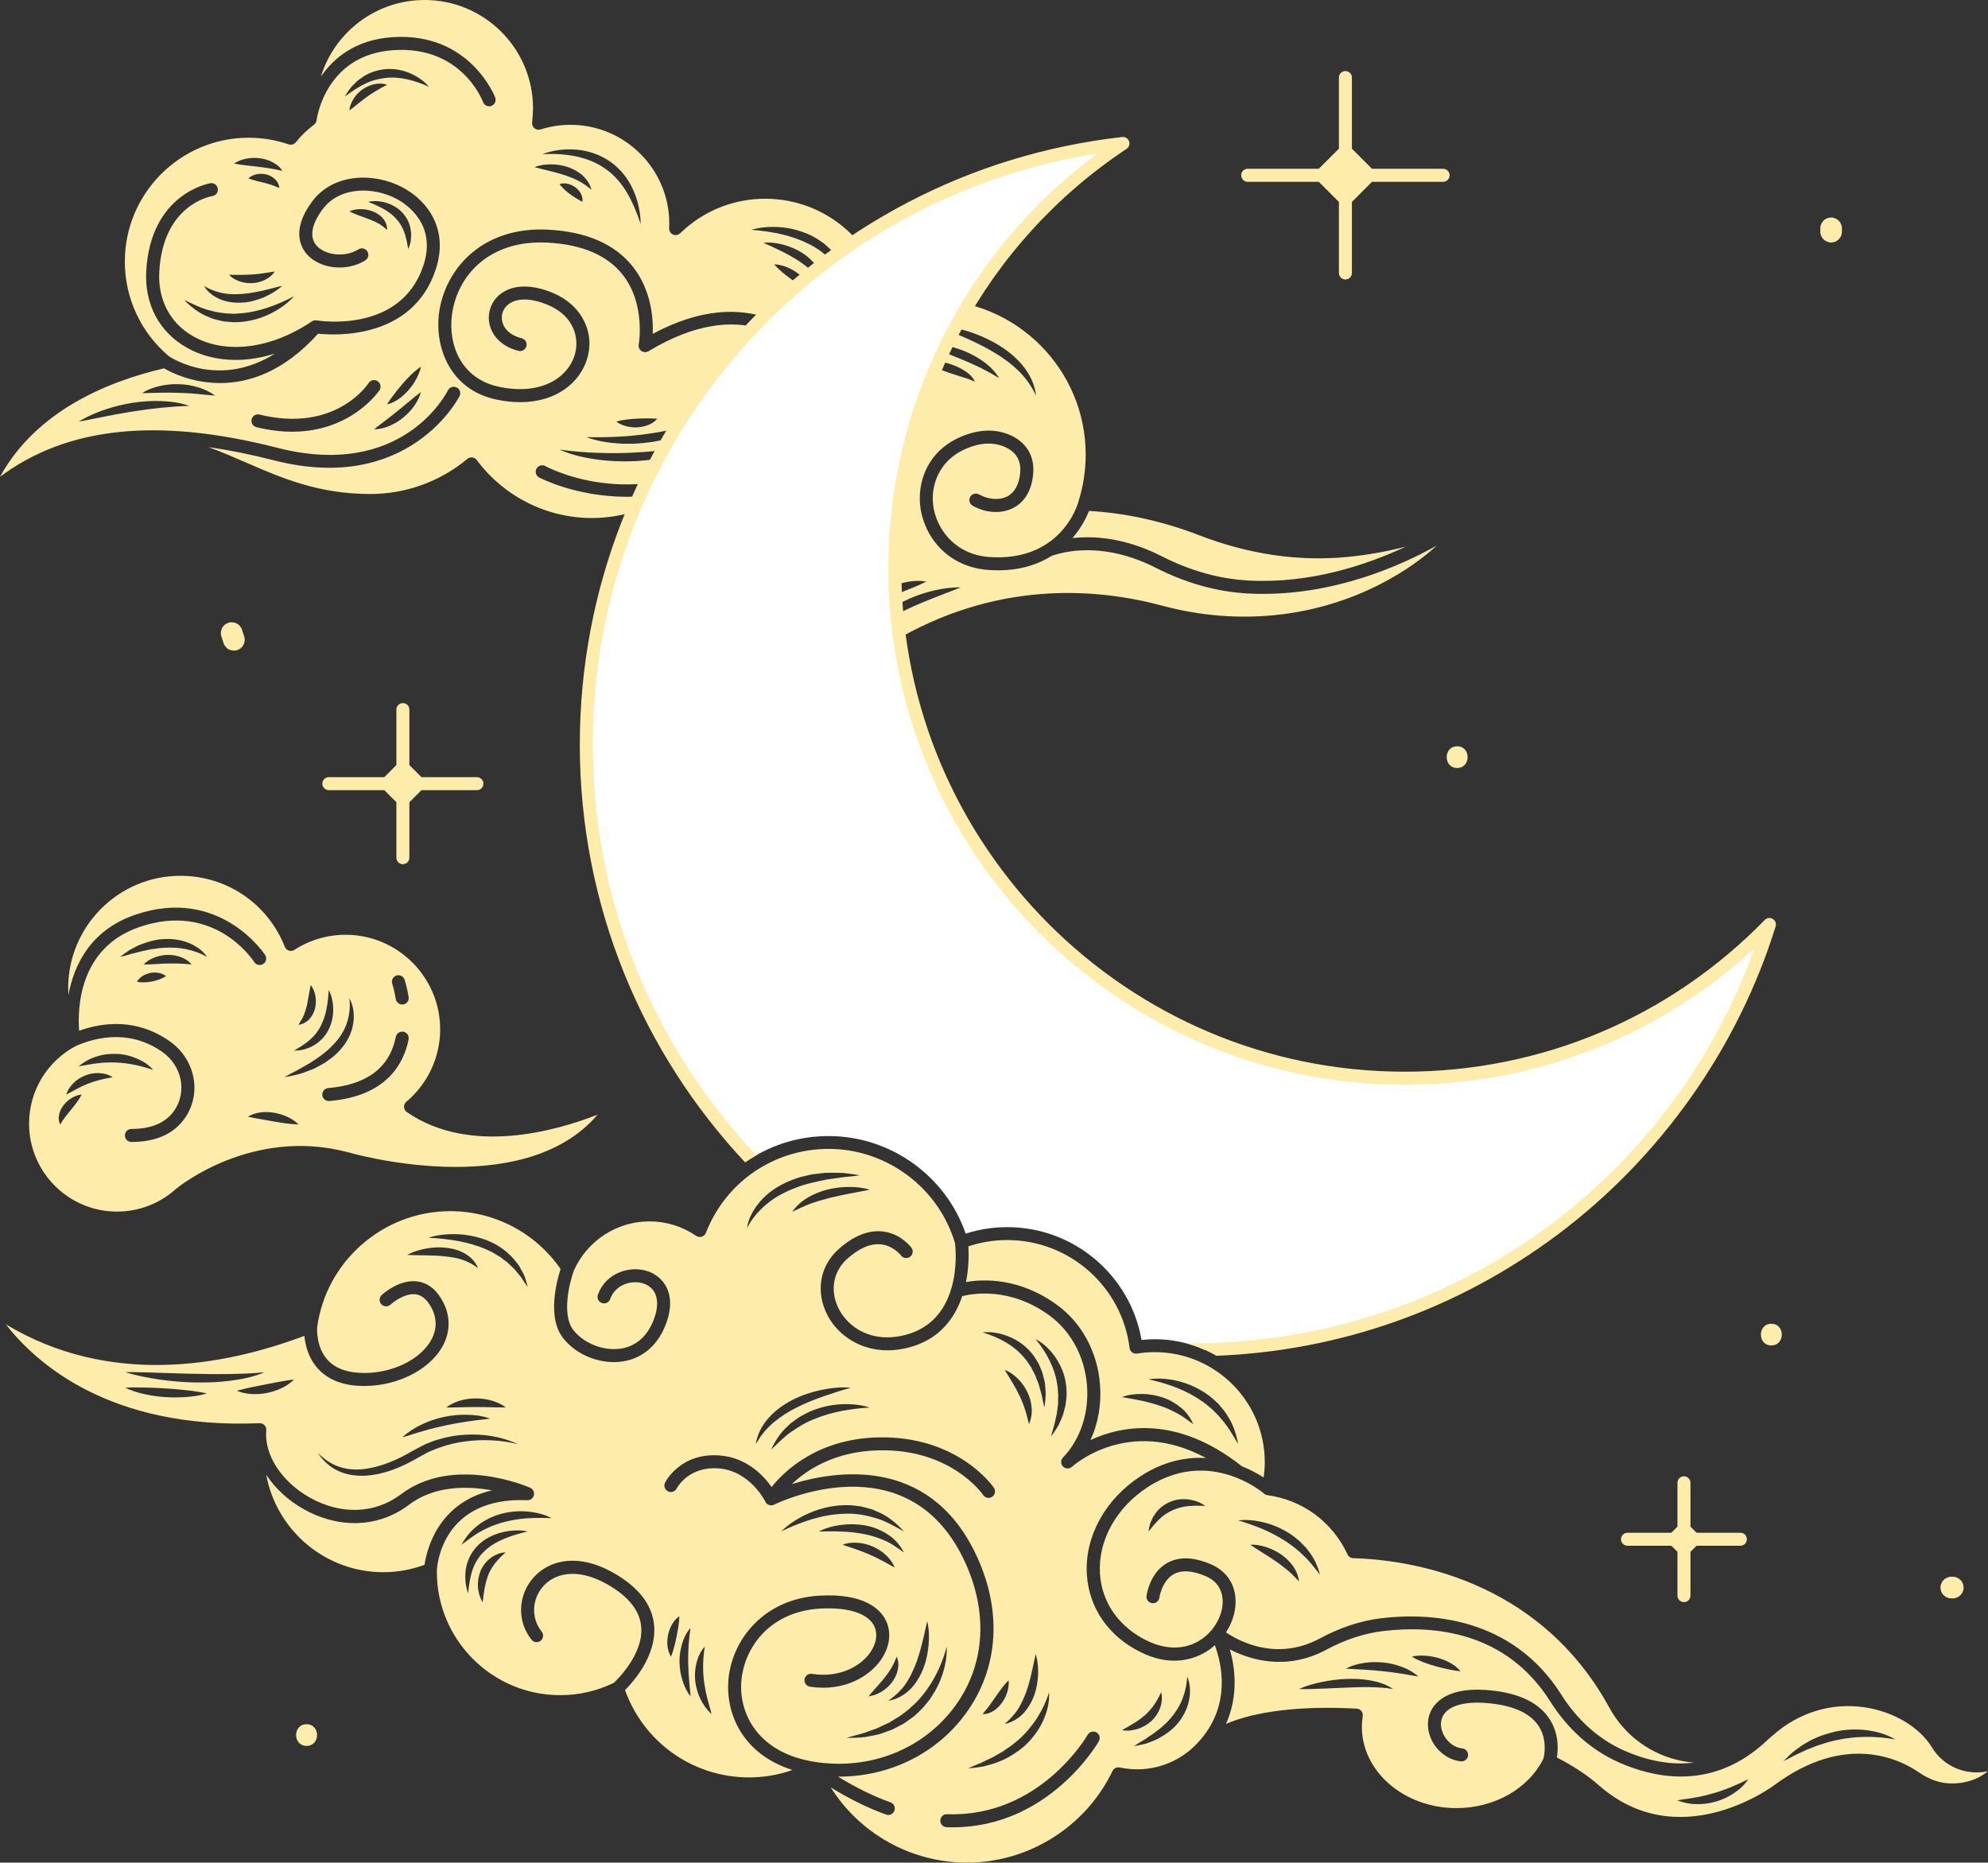 <?xml version="1.0" encoding="UTF-8" standalone="no"?><svg xmlns="http://www.w3.org/2000/svg" xmlns:xlink="http://www.w3.org/1999/xlink" fill="#feedaa" height="429.9" preserveAspectRatio="xMidYMid meet" version="1" viewBox="0.0 0.0 458.8 429.9" width="458.8" zoomAndPan="magnify"><rect x="0.0" y="0.0" width="458.8" height="429.9" fill="#333333" stroke="none"/><g id="change1_1"><path d="M205.53,148.44c24.16-14.59,47.45-12.75,62.72-8.64c17.29,4.65,35.26,2.83,50.59-5.13c5.61-2.91,9.75-6.02,12.73-8.73 c-8.73,4.85-23.28,11.13-40.07,11.13c-1.15,0-2.3-0.03-3.47-0.09c-7.16-0.38-14.34-2.38-21.37-5.97c-4.71-2.41-14.07-5.95-23.9-2.74 c-3.09,1.95-7.16,3.36-12.46,3.36c-0.66,0-1.33-0.02-2.02-0.07c-9.95-0.64-15.23-8.18-15.93-14.92 c-0.62-6.02,2.16-14.01,12.02-16.74c3.16-0.87,6.38-0.64,9.06,0.65c3.55,1.71,5.33,4.8,5.02,8.7c-0.38,4.78-2.67,6.96-4.53,7.95 c-2.74,1.45-6.36,1.27-9.45-0.48c-0.72-0.41-0.97-1.32-0.57-2.04c0.41-0.72,1.32-0.97,2.04-0.57c2.17,1.23,4.75,1.4,6.56,0.44 c1.71-0.91,2.73-2.83,2.95-5.54c0.21-2.69-0.88-4.58-3.33-5.76c-2.03-0.97-4.49-1.14-6.96-0.46c-8.06,2.23-10.33,8.68-9.83,13.54 c0.57,5.52,4.92,11.71,13.13,12.24c5.61,0.36,9.74-0.94,12.77-2.83c0.09-0.08,0.19-0.14,0.31-0.2c5.56-3.64,7.2-9.24,7.3-9.6 c0-0.01,0.01-0.02,0.01-0.04c0-0.01,0-0.02,0-0.02c1.13-3.54,1.71-7.22,1.71-10.94c0-19.72-16.04-35.76-35.76-35.76 c-2.9,0-5.79,0.35-8.61,1.05c-0.4,0.1-0.83,0.03-1.18-0.2c-0.35-0.23-0.59-0.58-0.66-0.99c-2.42-13.42-14.09-23.17-27.75-23.17 c-7.37,0-14.34,2.83-19.63,7.97c-0.44,0.43-1.1,0.54-1.66,0.29c-0.56-0.25-0.91-0.82-0.88-1.44c0.02-0.36,0.03-0.72,0.03-1.09 c0-12.56-10.22-22.79-22.79-22.79c-2.36,0-4.68,0.36-6.92,1.07c-0.49,0.15-1.02,0.05-1.42-0.28c-0.39-0.33-0.59-0.83-0.53-1.34 c0.14-1.1,0.21-2.19,0.21-3.22C123.05,11.24,111.81,0,97.99,0C86.74,0,77.2,7.46,74.05,17.69c2.95-4.31,7.98-8.53,16.52-9.11 c17.89-1.21,23.66,13.78,23.72,13.93c0.29,0.78-0.11,1.64-0.88,1.93c-0.78,0.29-1.64-0.11-1.93-0.88 c-0.2-0.54-5.09-13.05-20.71-11.98C75.2,12.62,73.13,27.19,73.05,27.8c0,0.01-0.01,0.01-0.01,0.02c-0.02,0.16-0.08,0.32-0.15,0.46 c-0.02,0.04-0.04,0.07-0.07,0.11c-0.06,0.1-0.14,0.2-0.23,0.28c-0.03,0.03-0.06,0.06-0.1,0.09c-0.02,0.02-0.03,0.04-0.05,0.05 c-1.55,1.15-2.95,2.5-4.16,4.02c-0.39,0.5-1.06,0.69-1.66,0.49c-2.98-1.02-6.08-1.53-9.23-1.53c-15.76,0-28.58,12.82-28.58,28.58 c0,8.45,3.71,16.41,10.18,21.86c1.02,0.68,11.79,7.36,24.47-0.62c-3.07,0.96-6.13,1.46-9.07,1.46c-4.08,0-7.95-0.93-11.3-2.84 c-6.35-3.6-9.76-10.03-9.34-17.65c0.98-18.01,14.67-20.27,14.81-20.3c0.82-0.12,1.58,0.44,1.71,1.26c0.12,0.82-0.44,1.58-1.25,1.71 c-0.47,0.07-11.42,2-12.26,17.49c-0.35,6.44,2.5,11.86,7.83,14.88c7.47,4.24,17.96,2.92,27.36-3.43c0,0,0,0,0,0c0,0,0,0,0,0 c0.1-0.07,0.2-0.12,0.31-0.16c0.03-0.01,0.06-0.02,0.09-0.03c0.08-0.03,0.17-0.05,0.25-0.06c0.03,0,0.07-0.01,0.1-0.01 c0.1-0.01,0.19,0,0.29,0.01c0.02,0,0.03,0,0.05,0c0.79,0.13,19.37,3.02,24.63-12.53c3.26-9.65-3.91-14.32-6.19-15.53 c-5.27-2.78-13.02-2.91-16.98,2.36c-2.67,3.55-3.16,6.58-1.37,8.52c2.09,2.27,6.66,2.65,9.58,0.79c0.7-0.44,1.63-0.23,2.07,0.47 s0.23,1.63-0.47,2.07c-4.18,2.64-10.31,2.05-13.39-1.3c-1.35-1.46-3.92-5.59,1.18-12.36c4.96-6.59,14.41-6.57,20.77-3.2 c5.79,3.06,10.83,9.69,7.63,19.14C95.12,78.32,77.48,77.45,73.4,77.02c-8.03,8.93-16.12,11.39-22.6,11.39 c-6.45,0-11.31-2.44-12.95-3.39C24.66,88.09,8.32,94.9,0,110.05c15.44-11.57,36.46-13.76,63.98-6.7 c28.78,7.38,38.97-12.41,39.39-13.25c0.37-0.74,1.27-1.04,2.01-0.68c0.74,0.37,1.05,1.26,0.68,2c-0.11,0.23-11.62,22.83-42.83,14.83 c-5.3-1.36-10.32-2.37-15.09-3.04c2.92,1.06,5.75,2.29,8.64,3.54c8.21,3.57,16.69,7.27,28.71,7.27c8.16,0,16.11-2.88,22.37-8.11 c0.32-0.27,0.73-0.39,1.14-0.34c0.41,0.05,0.78,0.27,1.03,0.6c6.2,8.38,16.12,13.39,26.52,13.39c2.82,0,5.62-0.36,8.33-1.06 c0.12-0.03,0.25-0.05,0.38-0.05c0.34,0,0.67,0.11,0.93,0.33c0.37,0.29,0.58,0.75,0.56,1.22l-0.01,0.31 c-0.01,0.25-0.02,0.51-0.02,0.76c0,19.72,16.04,35.76,35.76,35.76c5.83,0,11.4-1.37,16.56-4.07c2.25-1.18,4.36-2.58,6.29-4.18 C205.41,148.52,205.47,148.48,205.53,148.44z M222.93,76.33c2.45,0.73,4.82,1.74,7.06,3.03c2.22,1.31,4.32,2.92,5.98,4.95 c1.68,1.99,2.87,4.46,3.13,7c-1.08-2.31-2.52-4.27-4.27-5.94c-0.88-0.83-1.8-1.61-2.79-2.3c-0.97-0.72-1.99-1.38-3.05-1.98 c-2.09-1.25-4.32-2.29-6.58-3.29c-2.27-0.98-4.59-1.89-6.97-2.78C217.98,75.09,220.49,75.6,222.93,76.33z M217.89,79.65 c1.64,0.33,3.26,0.8,4.82,1.44c1.55,0.65,3.05,1.47,4.42,2.47c1.36,1.02,2.59,2.25,3.45,3.71c-1.46-0.88-2.84-1.65-4.27-2.38 c-1.44-0.7-2.9-1.33-4.37-1.95c-2.96-1.24-5.98-2.31-9.06-3.67C214.58,79.14,216.25,79.33,217.89,79.65z M216.28,83.32 c1.11,0.16,2.2,0.42,3.26,0.78c1.06,0.37,2.1,0.84,3.07,1.46c0.94,0.63,1.94,1.42,2.36,2.55c-1.03-0.54-2.01-0.8-3.03-1.13 c-1.02-0.31-2.03-0.63-3.04-0.99c-1.02-0.35-2.03-0.73-3.03-1.16c-1-0.45-2-0.92-2.98-1.57C214.05,83.1,215.17,83.18,216.28,83.32z M55.39,37.03c0.48-0.15,0.96-0.33,1.46-0.41c0.99-0.19,2.02-0.23,3.04-0.11c1.01,0.13,2.02,0.41,2.94,0.88 c0.91,0.48,1.79,1.11,2.31,2.04c-1.01-0.24-1.91-0.41-2.82-0.56c-0.9-0.15-1.79-0.26-2.68-0.38l-2.73-0.31 c-0.93-0.12-1.88-0.21-2.9-0.46C54.45,37.44,54.92,37.23,55.39,37.03z M64.46,43.39c-0.74-0.29-1.27-0.55-1.84-0.72 c-0.55-0.18-1.07-0.33-1.62-0.47c-1.11-0.29-2.25-0.5-3.69-1.03c0.57-0.54,1.27-0.81,1.98-0.96c0.72-0.14,1.47-0.12,2.2,0.06 c0.73,0.18,1.44,0.57,1.99,1.1C64.04,41.89,64.41,42.62,64.46,43.39z M58.19,63.35c0.83-0.05,1.66-0.13,2.51-0.27 c0.87-0.09,1.72-0.31,2.73-0.41c-1.14,1.64-3.13,2.56-5.12,2.67c-1,0.07-2-0.06-2.94-0.37c-0.93-0.32-1.82-0.79-2.5-1.54 C54.86,63.42,56.51,63.48,58.19,63.35z M51.42,67.66c1.48,0.29,2.98,0.29,4.48,0.18c1.51-0.09,3.01-0.41,4.55-0.71 c0.75-0.22,1.53-0.38,2.31-0.57c0.77-0.21,1.55-0.43,2.38-0.57c-0.63,0.54-1.31,1-1.99,1.47c-0.71,0.41-1.45,0.79-2.2,1.15 c-1.55,0.6-3.17,1.13-4.88,1.22c-1.7,0.13-3.46-0.05-5.07-0.68c-1.59-0.63-3.09-1.68-3.89-3.16C48.49,66.88,49.96,67.35,51.42,67.66 z M62.22,72.49c-2.13,1.03-4.48,1.66-6.88,1.84c-1.2,0.1-2.41-0.02-3.61-0.13c-1.17-0.29-2.38-0.45-3.46-0.99 c-2.26-0.82-4.16-2.34-5.77-3.98c2.12,0.99,4.1,2.02,6.26,2.5c1.05,0.33,2.14,0.43,3.2,0.59c0.54,0.01,1.08,0.05,1.62,0.08 c0.54,0.06,1.08-0.05,1.62-0.06c2.16-0.12,4.31-0.6,6.43-1.28c2.11-0.71,4.18-1.6,6.23-2.68C66.31,70.11,64.34,71.46,62.22,72.49z M89.21,46.83c1.39,0.43,2.73,1.21,3.75,2.36c1.02,1.13,1.71,2.59,1.85,4.07c0.16,0.73,0.03,1.47,0.01,2.17 c-0.12,0.71-0.32,1.4-0.57,2.05c-0.2-0.7-0.26-1.37-0.42-2.01l-0.25-0.95c-0.06-0.32-0.17-0.61-0.29-0.9 c-0.38-1.2-1.04-2.21-1.82-3.09c-0.79-0.88-1.76-1.63-2.87-2.26c-1.11-0.62-2.32-1.16-3.63-1.68 C86.36,46.27,87.82,46.41,89.21,46.83z M80.63,48.8c0.86-0.41,1.77-0.53,2.68-0.53c0.91,0.01,1.82,0.16,2.7,0.51 c0.87,0.35,1.72,0.85,2.36,1.61c0.63,0.75,1.04,1.72,0.94,2.67c-0.71-0.65-1.31-1.1-1.97-1.48c-0.65-0.37-1.35-0.65-2.06-0.94 C83.84,50.05,82.3,49.62,80.63,48.8z M86.93,20.9c-0.73,0.44-1.43,0.88-2.11,1.36c-0.66,0.5-1.35,0.97-2.01,1.53 c-0.69,0.53-1.35,1.13-2.19,1.69c0.11-0.99,0.48-1.91,1.01-2.73c0.51-0.84,1.24-1.54,2.04-2.12c0.81-0.57,1.74-0.98,2.71-1.19 c0.96-0.2,1.99-0.23,2.93,0.14C88.43,20.03,87.67,20.45,86.93,20.9z M93.96,18.3c-1.69-0.38-3.38-0.5-5.03-0.31 c-1.64,0.21-3.28,0.6-4.8,1.42l-0.59,0.27c-0.19,0.1-0.36,0.23-0.56,0.34l-1.14,0.68c-0.75,0.48-1.44,1.06-2.25,1.54 c0.48-0.78,1-1.57,1.6-2.29c0.68-0.64,1.29-1.4,2.12-1.89c1.53-1.17,3.45-1.85,5.39-2.07c1.95-0.22,3.94,0.1,5.71,0.82 c1.76,0.72,3.38,1.78,4.58,3.21C97.32,19.27,95.64,18.69,93.96,18.3z M37.22,94.11c-2.13,0.23-4.24,0.49-6.35,0.83 c-1.05,0.17-2.11,0.33-3.16,0.54c-1.06,0.15-2.1,0.41-3.16,0.59c-1.06,0.19-2.11,0.44-3.18,0.63c-1.07,0.2-2.12,0.45-3.23,0.6 c0.95-0.56,1.93-1.06,2.93-1.53c1.01-0.41,2.02-0.88,3.07-1.2c2.08-0.74,4.24-1.22,6.41-1.6c2.19-0.31,4.4-0.5,6.61-0.41 c2.2,0.09,4.43,0.36,6.52,1.13C41.49,93.74,39.35,93.91,37.22,94.11z M45.37,90.91c-1.39-0.14-2.76-0.19-4.14-0.24 c-2.76-0.11-5.49,0-8.44,0.08c1.24-0.84,2.66-1.33,4.09-1.66c1.44-0.33,2.93-0.48,4.41-0.42c1.48,0.04,2.96,0.27,4.37,0.71 c1.42,0.4,2.77,1.06,3.98,1.92C48.15,91.22,46.77,91.01,45.37,90.91z M67.42,99.64c-2.5,0-5.25-0.31-8.25-1.05 c-0.8-0.2-1.3-1.01-1.1-1.81c0.2-0.8,1.01-1.3,1.81-1.1c17.43,4.27,24.88-6.8,25.19-7.27c0.45-0.69,1.38-0.89,2.07-0.44 c0.69,0.45,0.89,1.37,0.45,2.07C87.52,90.15,81.23,99.64,67.42,99.64z M95.54,93.76c-0.71,0.99-1.56,1.88-2.51,2.64 c-0.94,0.77-2,1.42-3.13,1.89c-1.12,0.49-2.34,0.78-3.57,0.81c0.95-0.82,1.89-1.45,2.78-2.17c0.91-0.68,1.79-1.38,2.65-2.08 c1.76-1.4,3.42-2.88,5.37-4.37C96.84,91.69,96.24,92.77,95.54,93.76z M96.06,87.49c-0.48,0.88-1.05,1.71-1.71,2.47 c-0.66,0.76-1.39,1.47-2.22,2.06c-0.84,0.58-1.76,1.1-2.82,1.29c0.58-0.89,1.15-1.66,1.73-2.42c0.59-0.76,1.17-1.51,1.8-2.23 c1.26-1.44,2.56-2.85,4.3-4.03C96.94,85.67,96.53,86.6,96.06,87.49z M133.14,34.55c2.74,0.24,5.48,1.19,7.78,2.82 c2.3,1.63,4.09,3.93,5.2,6.44c1.13,2.51,1.7,5.2,1.74,7.88c-0.87-2.53-1.83-4.96-3.13-7.16c-0.31-0.56-0.69-1.06-1.03-1.59 c-0.39-0.49-0.74-1.01-1.18-1.46c-0.81-0.94-1.73-1.79-2.75-2.48c-2-1.45-4.37-2.38-6.85-2.91c-2.5-0.5-5.11-0.66-7.77-0.49 C127.64,34.62,130.4,34.31,133.14,34.55z M127.14,37.93c1.29,0.01,2.58,0.19,3.83,0.6c1.25,0.42,2.44,1.06,3.45,1.93 c0.99,0.9,1.76,2.05,2.08,3.31c-1.03-0.81-1.96-1.48-2.98-2.03c-1.03-0.52-2.08-0.94-3.17-1.31c-2.21-0.72-4.51-1.18-6.99-1.85 C124.56,38.09,125.85,37.95,127.14,37.93z M134.41,46.58c-0.64-0.32-1.09-0.61-1.55-0.89c-0.45-0.27-0.86-0.56-1.28-0.86 c-0.41-0.3-0.82-0.62-1.23-1c-0.41-0.38-0.81-0.78-1.23-1.35c0.67-0.22,1.32-0.18,1.93-0.05c0.61,0.14,1.18,0.41,1.7,0.78 c0.51,0.36,0.95,0.86,1.27,1.42C134.35,45.22,134.53,45.89,134.41,46.58z M177.18,102.03c-11.52,9.87-23.12,12.63-32.51,12.63 c-11.81,0-20.1-4.38-20.25-4.46c-0.73-0.4-1-1.3-0.6-2.03c0.39-0.73,1.31-1,2.03-0.6c1.01,0.55,24.97,13.1,49.37-7.81 c0.63-0.54,1.58-0.47,2.12,0.16C177.88,100.54,177.81,101.49,177.18,102.03z M142.67,100.79c2.42-0.13,4.83-0.34,7.21-0.72 c2.39-0.33,4.75-0.8,7.1-1.4c2.37-0.55,4.66-1.34,7.06-2.05c-2.02,1.44-4.23,2.68-6.59,3.54c-1.16,0.5-2.38,0.79-3.58,1.16 c-0.61,0.16-1.23,0.27-1.84,0.4c-0.61,0.14-1.23,0.25-1.86,0.33c-1.24,0.18-2.5,0.28-3.75,0.36c-1.26,0.01-2.51,0.04-3.76-0.06 c-2.49-0.17-4.99-0.58-7.33-1.46C137.81,100.95,140.24,100.92,142.67,100.79z M142.24,97.31c0.86-0.26,1.65-0.39,2.43-0.49 c0.78-0.1,1.54-0.16,2.3-0.19c0.76-0.04,1.5-0.06,2.27-0.06c0.77,0.01,1.54-0.01,2.45,0.07c-0.57,0.69-1.34,1.16-2.13,1.47 c-0.8,0.3-1.64,0.48-2.49,0.52c-0.84,0.04-1.68-0.04-2.5-0.24C143.76,98.16,142.96,97.86,142.24,97.31z M137.91,104.52 c2.91,0.09,5.82,0.1,8.72-0.08c1.45-0.09,2.9-0.16,4.35-0.33l2.17-0.21c0.72-0.1,1.44-0.2,2.17-0.29c1.45-0.16,2.89-0.44,4.34-0.65 c1.46-0.22,2.89-0.54,4.38-0.73c-1.35,0.61-2.73,1.19-4.14,1.68c-1.42,0.44-2.84,0.93-4.3,1.23c-2.9,0.74-5.88,1.08-8.87,1.29 c-2.99,0.14-6,0.04-8.96-0.37c-2.96-0.41-5.91-1.07-8.63-2.3C132.08,104.2,134.99,104.41,137.91,104.52z M185.59,80.92 c-0.63,0.53-1.58,0.45-2.11-0.18c-0.47-0.55-11.56-13.09-33.82,0.32c-0.51,0.31-1.14,0.28-1.63-0.05c-0.49-0.34-0.73-0.93-0.62-1.51 c0.02-0.09,1.64-9.34-3.72-16.11c-3.55-4.49-9.39-6.98-17.35-7.39c-13.65-0.71-20.91,7.87-22.04,16.68 c-0.89,6.96,2.14,14.79,10.93,16.61c9.79,2.02,15.78-2.19,17.37-7.25c1.24-3.95-0.13-9.08-6.01-11.6c-3.99-1.71-7.4-1.75-9.37-0.11 c-1.16,0.97-1.65,2.42-1.3,3.89c0.43,1.86,2.06,3.26,4.47,3.85c0.81,0.2,1.3,1.01,1.1,1.81c-0.2,0.8-1.01,1.3-1.81,1.1 c-3.5-0.85-6-3.13-6.69-6.08c-0.59-2.55,0.29-5.18,2.3-6.87c2.87-2.4,7.42-2.53,12.48-0.35c6.48,2.78,9.64,9.06,7.69,15.26 c-1.66,5.29-6.95,9.87-15.38,9.88c-1.69,0-3.51-0.18-5.46-0.59c-10.61-2.19-14.33-11.87-13.3-19.93c1.26-9.85,9.67-20.1,25.17-19.29 c8.88,0.46,15.46,3.34,19.57,8.55c4.22,5.35,4.72,11.79,4.59,15.49c22.92-12.31,35,1.62,35.13,1.77 C186.31,79.44,186.23,80.39,185.59,80.92z M184.93,66.13l-2.11-1.52c-1.41-1.05-2.84-2.09-4.15-3.6c1.01,0.02,1.94,0.28,2.83,0.61 c0.89,0.34,1.72,0.81,2.5,1.37c0.78,0.56,1.49,1.24,2.07,2.05c0.56,0.81,1.04,1.79,0.95,2.82 C186.31,67.14,185.63,66.65,184.93,66.13z M187.4,62.62c-1.04-0.96-2.16-1.82-3.35-2.59c-1.21-0.75-2.46-1.45-3.77-2.09 c-1.32-0.64-2.66-1.26-4.07-1.9c1.56-0.17,3.11,0.05,4.61,0.45c1.5,0.4,2.96,1.02,4.31,1.87c1.34,0.85,2.52,1.97,3.46,3.26 c0.94,1.3,1.5,2.85,1.66,4.38C189.3,64.73,188.44,63.59,187.4,62.62z M191.4,59.63c-1.58-1.45-3.32-2.71-5.28-3.58 c-1.92-0.93-3.99-1.58-6.12-2.07c-2.14-0.46-4.33-0.77-6.61-0.93c2.2-0.66,4.53-0.79,6.84-0.6c2.31,0.19,4.61,0.81,6.75,1.8 c0.52,0.28,1.06,0.52,1.56,0.84c0.49,0.33,0.99,0.66,1.47,1c0.47,0.35,0.89,0.79,1.33,1.18c0.22,0.2,0.44,0.39,0.65,0.6l0.55,0.69 c1.57,1.77,2.49,3.99,3.07,6.17C194.25,62.88,193.04,61.05,191.4,59.63z M203.36,137.24c0.92-0.92,2.03-1.6,3.18-2.08 c1.15-0.48,2.35-0.81,3.56-0.97c1.22-0.15,2.45-0.2,3.68,0.05c-2.22,1.13-4.39,1.87-6.46,2.76c-1.04,0.43-2.04,0.9-2.97,1.46 c-0.94,0.56-1.8,1.2-2.53,2.23C201.73,139.41,202.46,138.15,203.36,137.24z M204.59,141.29c1.64-1.24,3.42-2.29,5.29-3.12 c1.87-0.82,3.82-1.46,5.8-1.91c1.98-0.45,4.01-0.74,6.05-0.68l-5.6,2.17c-1.84,0.72-3.65,1.47-5.44,2.25 c-1.78,0.81-3.53,1.66-5.24,2.6c-1.7,0.97-3.32,2.04-4.99,3.23C201.51,144.07,202.97,142.56,204.59,141.29z M27.01,279.64 c5.05,0,9.89-1.87,13.63-5.26c0.76-0.63,17.63-14.21,39.51-8.48c0.48,0.14,40.35,11.78,57.76-8.63c-9.26,3.64-29.36,9.53-44.02-0.6 c-0.39-0.27-0.62-0.7-0.65-1.16c-0.02-0.47,0.18-0.92,0.53-1.22c4.96-4.16,7.81-10.26,7.81-16.72c0-12.03-9.79-21.82-21.82-21.82 c-4.21,0-8.3,1.21-11.82,3.49c-0.38,0.24-0.85,0.31-1.27,0.17c-0.43-0.14-0.77-0.46-0.94-0.88c-3.93-9.96-13.39-16.39-24.09-16.39 c-14.28,0-25.9,11.62-25.9,25.9c0,0.54,0.02,1.08,0.05,1.62c1.24-6.78,4.98-14.96,15.41-18.53c19.53-6.69,29.89,9.13,29.99,9.29 c0.45,0.7,0.24,1.63-0.46,2.07c-0.7,0.44-1.62,0.24-2.07-0.46c-0.37-0.58-9.24-13.98-26.49-8.07 c-13.98,4.79-14.29,18.83-13.91,23.94c9.71-3.44,16.8-0.56,21.13,2.59c5.66,4.12,7.17,11.74,3.43,17.35 c-2.53,3.8-6.73,5.73-12.49,5.73c-0.83,0-1.5-0.67-1.5-1.5s0.67-1.5,1.5-1.5c4.69,0,8.05-1.48,9.99-4.39 c2.84-4.27,1.66-10.1-2.7-13.27c-3.97-2.88-10.66-5.49-20-1.55c-6.73,3.52-10.91,10.4-10.91,17.99 C6.72,270.54,15.82,279.64,27.01,279.64z M91.47,225.16c0.79-0.26,1.63,0.16,1.9,0.94c0.02,0.07,0.55,1.64,0.94,4.01 c0.14,0.82-0.42,1.59-1.23,1.72c-0.08,0.01-0.17,0.02-0.25,0.02c-0.72,0-1.36-0.52-1.48-1.25c-0.35-2.12-0.82-3.54-0.82-3.55 C90.26,226.27,90.69,225.42,91.47,225.16z M91.35,239.31c0.16-0.81,0.95-1.33,1.77-1.18c0.81,0.16,1.34,0.95,1.18,1.77 c-1.18,5.88-5.31,13.12-18.3,14.22c-0.04,0-0.09,0-0.13,0c-0.77,0-1.43-0.59-1.49-1.37c-0.07-0.83,0.54-1.55,1.37-1.62 C84.68,250.37,89.93,246.4,91.35,239.31z M70.1,234.33c0.29-0.7,0.51-1.39,0.69-2.12c0.35-1.48,0.51-3.04,0.92-4.86 c0.6,0.75,0.91,1.63,1.08,2.53c0.16,0.91,0.15,1.86-0.06,2.79c-0.23,0.93-0.68,1.84-1.34,2.56c-0.67,0.72-1.58,1.19-2.51,1.29 C69.38,235.69,69.81,235.05,70.1,234.33z M69.79,241.3c0.59-0.44,1.21-0.8,1.7-1.3c0.55-0.44,0.99-0.97,1.44-1.47 c0.38-0.56,0.8-1.09,1.08-1.71c0.62-1.2,1.06-2.52,1.34-3.92c0.27-1.41,0.43-2.87,0.52-4.42c0.72,1.39,1.02,2.97,1.03,4.56 c0,1.59-0.34,3.24-1.12,4.71c-0.36,0.75-0.89,1.4-1.43,2.03c-0.63,0.54-1.21,1.14-1.95,1.5c-0.68,0.46-1.47,0.68-2.21,0.93 c-0.76,0.2-1.56,0.26-2.33,0.3C68.51,242.03,69.19,241.73,69.79,241.3z M68.56,247.04c0.96-0.51,1.88-1.1,2.82-1.6 c0.89-0.6,1.8-1.15,2.65-1.78c0.81-0.67,1.69-1.26,2.37-2.03c1.5-1.42,2.72-3.1,3.47-5.01c0.73-1.91,1.04-4.05,0.75-6.26 c1.09,1.97,1.28,4.44,0.73,6.72c-0.11,0.58-0.35,1.12-0.55,1.68c-0.22,0.55-0.53,1.05-0.8,1.57c-0.27,0.53-0.69,0.95-1.03,1.43 c-0.34,0.49-0.77,0.88-1.17,1.29c-0.81,0.85-1.77,1.48-2.7,2.16c-0.47,0.32-0.99,0.56-1.49,0.84c-0.5,0.27-0.99,0.56-1.52,0.76 c-1.05,0.4-2.1,0.82-3.17,1.13c-1.1,0.25-2.18,0.51-3.28,0.67C66.61,248.04,67.59,247.54,68.56,247.04z M60.22,256.73 c1.04-0.11,2.1-0.08,3.12,0.11c1.02,0.18,2.02,0.49,2.96,0.92c0.93,0.45,1.84,0.98,2.59,1.76c-2.13-0.05-4-0.39-5.89-0.71l-2.82-0.5 c-0.95-0.18-1.9-0.32-2.96-0.57C58.13,257.16,59.17,256.86,60.22,256.73z M36.65,226.1c-0.53,0.19-1.05,0.32-1.58,0.43 c-0.53,0.11-1.06,0.16-1.62,0.19c-0.57,0.01-1.15,0.02-1.85-0.14c0.73-1.2,1.9-1.77,3.09-2.02c0.6-0.12,1.22-0.13,1.84-0.03 c0.61,0.11,1.24,0.31,1.78,0.77C37.72,225.68,37.19,225.9,36.65,226.1z M41.36,222.4c-0.9-0.03-1.77-0.03-2.65-0.02 c-0.88,0.04-1.77,0.06-2.68,0.13c-0.92,0.03-1.85,0.13-2.89,0.08c0.73-0.73,1.61-1.25,2.55-1.61c0.94-0.37,1.96-0.55,2.97-0.59 c1.02-0.01,2.05,0.14,3.02,0.49c0.95,0.36,1.88,0.88,2.52,1.72C43.18,222.49,42.27,222.43,41.36,222.4z M42.92,219.06 c-1.66-0.34-3.33-0.4-5.01-0.31l-1.26,0.09l-1.26,0.19c-0.86,0.06-1.67,0.36-2.53,0.48c-0.84,0.21-1.68,0.45-2.55,0.65 c-0.85,0.26-1.7,0.52-2.61,0.71c0.7-0.58,1.45-1.09,2.22-1.61c0.8-0.43,1.61-0.88,2.46-1.24c1.72-0.65,3.53-1.21,5.42-1.28 c1.88-0.11,3.81,0.13,5.57,0.82c1.75,0.68,3.4,1.76,4.42,3.31C46.2,219.96,44.57,219.41,42.92,219.06z M22.23,243.87 c1.49-0.51,3.1-0.7,4.68-0.63c1.59,0.05,3.16,0.43,4.61,1.04c1.44,0.61,2.8,1.46,3.83,2.65c-2.92-0.95-5.69-1.59-8.53-1.69 c-1.41-0.04-2.83-0.04-4.26,0.16c-1.44,0.14-2.86,0.48-4.41,0.72C19.34,245.12,20.72,244.32,22.23,243.87z M16.99,249.95 c0.76-0.77,1.72-1.34,2.73-1.75c1.02-0.4,2.13-0.57,3.21-0.52c1.08,0.06,2.16,0.32,3.06,0.95c-2.1,0.37-3.85,0.78-5.55,1.44 c-0.84,0.34-1.69,0.69-2.51,1.15c-0.86,0.42-1.67,0.94-2.66,1.41C15.62,251.61,16.21,250.69,16.99,249.95z M13.68,257.07 c0.2-0.82,0.63-1.53,1.13-2.15c0.5-0.62,1.11-1.13,1.78-1.53c0.68-0.39,1.41-0.7,2.25-0.76c-0.75,1.47-1.65,2.51-2.49,3.56 c-0.41,0.52-0.85,1.01-1.24,1.54c-0.4,0.53-0.78,1.06-1.2,1.8C13.48,258.78,13.48,257.87,13.68,257.07z M247.5,124.2 c2.11-2.45,3.28-4.89,3.84-6.28c8.45,0.49,17,2.37,25.45,5.63c11.45,4.41,22.96,6.09,34.22,4.99c4.53-0.44,9.01-1.24,13.41-2.37 c-9.19,4.3-22.1,8.57-36.22,7.82c-6.73-0.35-13.51-2.25-20.16-5.64C263.81,126.18,256.14,123.2,247.5,124.2z" fill="inherit"/></g><g id="change2_1"><path d="M173.17,267.47c-23.47-24.99-37.85-58.61-37.85-95.59c0-71.79,54.16-130.91,123.85-138.76 c-31.73,21.07-52.65,57.13-52.65,98.08c0,64.98,52.68,117.66,117.66,117.66c33,0,62.82-13.59,84.19-35.47 c-17.39,55.97-69.04,96.85-130.42,98.13c-3.5-1.55-7.37-2.42-11.44-2.42c-1.01,0-2.04,0.06-3.06,0.17 c-2.59-14.95-15.65-26.04-30.98-26.04c-3.28,0-6.5,0.5-9.6,1.5c-4.6-13.34-17.37-22.52-31.59-22.52 C184.66,262.19,178.43,264.09,173.17,267.47z" fill="#ffffff"/></g><g id="change1_2"><path d="M359.44,284.98c-23,17.21-50.11,26.81-78.72,27.94c-2.17-1.26-4.52-2.25-7.01-2.9c0.42,0,0.84,0.02,1.26,0.02 c58.81,0,110.3-36.43,130-91.27c-22.06,20.42-50.52,31.59-80.8,31.59c-65.7,0-119.16-53.45-119.16-119.16 c0-37.95,17.92-73.3,48.25-95.77c-66.81,10.5-116.45,68.12-116.45,136.45c0,36.65,14.35,70.02,37.73,94.77 c-0.88,0.51-1.74,1.06-2.57,1.64c-23.65-25.25-38.16-59.17-38.16-96.42c0-71.92,53.82-132.21,125.18-140.25 c0.69-0.08,1.34,0.33,1.58,0.98s0,1.38-0.58,1.76c-32.55,21.62-51.98,57.81-51.98,96.83c0,64.05,52.11,116.16,116.16,116.16 c31.54,0,61.06-12.44,83.11-35.02c0.48-0.5,1.25-0.6,1.84-0.24c0.6,0.35,0.87,1.07,0.67,1.73 C401.05,241.96,383.17,267.23,359.44,284.98z M336.29,177.25c3.22,0,3.22-5,0-5C333.07,172.25,333.06,177.25,336.29,177.25z M70.75,397.96c-3.22,0-3.22,5,0,5C73.97,402.96,73.98,397.96,70.75,397.96z M55.89,145.46c-0.08-0.33-0.23-0.61-0.45-0.85 c-0.18-0.27-0.41-0.49-0.7-0.64c-0.29-0.18-0.6-0.28-0.93-0.3c-0.33-0.07-0.66-0.06-1,0.04c-0.2,0.08-0.4,0.17-0.6,0.25 c-0.38,0.22-0.67,0.52-0.9,0.9c-0.08,0.2-0.17,0.4-0.25,0.6c-0.12,0.44-0.12,0.89,0,1.33c0.17,0.51,0.33,1.02,0.5,1.54 c0.08,0.33,0.23,0.61,0.45,0.85c0.18,0.27,0.41,0.49,0.7,0.64c0.29,0.18,0.6,0.28,0.93,0.3c0.33,0.07,0.66,0.06,1-0.04 c0.2-0.08,0.4-0.17,0.6-0.25c0.38-0.22,0.67-0.52,0.9-0.9c0.08-0.2,0.17-0.4,0.25-0.6c0.12-0.44,0.12-0.89,0-1.33 C56.22,146.49,56.06,145.98,55.89,145.46z M287.95,41.96h16.41L309,46.6v16.41c0,0.83,0.67,1.5,1.5,1.5s1.5-0.67,1.5-1.5V46.6 l4.64-4.64h16.41c0.83,0,1.5-0.67,1.5-1.5s-0.67-1.5-1.5-1.5h-16.41L312,34.31V17.9c0-0.83-0.67-1.5-1.5-1.5s-1.5,0.67-1.5,1.5 v16.41l-4.64,4.64h-16.41c-0.83,0-1.5,0.67-1.5,1.5S287.12,41.96,287.95,41.96z M424.35,50.94c-0.23-0.24-0.49-0.42-0.8-0.52 c-0.3-0.16-0.62-0.23-0.96-0.22c-0.22,0.03-0.44,0.06-0.66,0.09c-0.42,0.12-0.79,0.33-1.1,0.64c-0.13,0.17-0.26,0.34-0.39,0.51 c-0.23,0.39-0.34,0.81-0.34,1.26c0,0.26,0,0.51,0,0.77c-0.01,0.34,0.06,0.67,0.22,0.96c0.1,0.31,0.27,0.58,0.52,0.8 c0.23,0.24,0.49,0.42,0.8,0.52c0.3,0.16,0.62,0.23,0.96,0.22c0.22-0.03,0.44-0.06,0.66-0.09c0.42-0.12,0.79-0.33,1.1-0.64 c0.13-0.17,0.26-0.34,0.39-0.51c0.23-0.39,0.34-0.81,0.34-1.26c0-0.26,0-0.51,0-0.77c0.01-0.34-0.06-0.67-0.22-0.96 C424.77,51.44,424.6,51.17,424.35,50.94z M408.8,305.53c-3.22,0-3.22,5,0,5C412.01,310.53,412.02,305.53,408.8,305.53z M110.07,179.37h-12.8l-2.79-2.79v-12.8c0-0.83-0.67-1.5-1.5-1.5s-1.5,0.67-1.5,1.5v12.8l-2.79,2.79h-12.8c-0.83,0-1.5,0.67-1.5,1.5 s0.67,1.5,1.5,1.5h12.8l2.79,2.79v12.8c0,0.83,0.67,1.5,1.5,1.5s1.5-0.67,1.5-1.5v-12.8l2.79-2.79h12.8c0.83,0,1.5-0.67,1.5-1.5 S110.89,179.37,110.07,179.37z M453.08,365.75c-0.12-0.42-0.33-0.79-0.64-1.1c-0.17-0.13-0.34-0.26-0.51-0.39 c-0.39-0.23-0.81-0.34-1.26-0.34c-0.11,0-0.23,0-0.34,0c-0.34-0.01-0.67,0.06-0.96,0.22c-0.31,0.1-0.58,0.27-0.8,0.52 c-0.24,0.23-0.42,0.49-0.52,0.8c-0.16,0.3-0.23,0.62-0.22,0.96c0.03,0.22,0.06,0.44,0.09,0.66c0.12,0.42,0.33,0.79,0.64,1.1 c0.17,0.13,0.34,0.26,0.51,0.39c0.39,0.23,0.81,0.34,1.26,0.34c0.11,0,0.23,0,0.34,0c0.34,0.01,0.67-0.06,0.96-0.22 c0.31-0.1,0.58-0.27,0.8-0.52c0.24-0.23,0.42-0.49,0.52-0.8c0.16-0.3,0.23-0.62,0.22-0.96 C453.14,366.19,453.11,365.97,453.08,365.75z M401.65,353.76h-10.11l-1.41-1.41v-10.11c0-0.83-0.67-1.5-1.5-1.5s-1.5,0.67-1.5,1.5 v10.11l-1.41,1.41h-10.11c-0.83,0-1.5,0.67-1.5,1.5s0.67,1.5,1.5,1.5h10.11l1.41,1.41v10.11c0,0.83,0.67,1.5,1.5,1.5 s1.5-0.67,1.5-1.5v-10.11l1.41-1.41h10.11c0.83,0,1.5-0.67,1.5-1.5S402.48,353.76,401.65,353.76z" fill="inherit"/></g><g id="change1_3"><path d="M243.98,301.2c5.65,4.13,9.25,10.75,9.87,18.18c0.39,4.64-0.39,9.12-2.19,12.99c7.18-3.33,19.91-5.85,34.95,6.05 c2.1,0.84,3.81,1.81,5.02,2.59c0.16-1.17,0.26-2.35,0.26-3.54c0-14-11.39-25.39-25.39-25.39c-1.35,0-2.73,0.11-4.08,0.33 c-0.4,0.06-0.81-0.04-1.14-0.28c-0.33-0.24-0.54-0.61-0.59-1.01c-1.77-14.2-13.9-24.91-28.23-24.91c-3.07,0-6.08,0.49-8.97,1.45 c0.1,1.65,0.14,4.78-0.55,8.24C226.96,295.2,235.29,294.85,243.98,301.2z M271.98,318.78c2.28,0.56,4.47,1.56,6.43,2.9 c1,0.65,1.86,1.49,2.73,2.29c0.75,0.92,1.6,1.77,2.16,2.82c1.32,1.97,2.04,4.25,2.44,6.51c-1.19-1.99-2.25-3.94-3.71-5.59 c-0.66-0.87-1.47-1.61-2.22-2.38c-0.84-0.69-1.62-1.43-2.55-2c-1.76-1.25-3.71-2.25-5.76-3.06c-2.06-0.8-4.2-1.43-6.45-1.91 C267.34,318,269.71,318.22,271.98,318.78z M263.6,321.73c1.59,0.03,3.19,0.29,4.72,0.81c1.54,0.49,2.97,1.33,4.22,2.35 c1.27,1.01,2.23,2.38,2.85,3.82c-1.3-0.94-2.44-1.85-3.75-2.53c-1.29-0.69-2.59-1.3-3.98-1.74c-1.38-0.46-2.79-0.84-4.25-1.16 c-1.46-0.3-2.94-0.57-4.5-0.83C260.42,321.89,262.02,321.71,263.6,321.73z M280.37,379.73c-0.41,0.36-0.83,0.7-1.28,1.02 c-1.63,1.14-4.38,2.54-8.07,2.54c-2.23,0-4.79-0.51-7.66-1.91c-7.49-3.65-12.05-10.22-12.53-18.01 c-0.53-8.66,4.21-17.34,12.37-22.64c5.41-3.52,10.61-4.48,15.14-4.21c-17.99-9.75-30.77,1.86-30.91,2c-0.59,0.56-1.52,0.54-2.1-0.04 c-0.57-0.58-0.57-1.51,0-2.1c3.99-4.09,6.06-10.35,5.52-16.75c-0.55-6.56-3.7-12.39-8.65-16.01c-9.07-6.63-17.75-5.07-20.13-4.47 c-1.67,4.99-5.16,9.98-12.3,11.85c-1.73,0.45-3.38,0.66-4.93,0.66c-6.55,0-11.49-3.65-13.79-7.95c-2.91-5.44-1.91-11.5,2.54-15.45 c3.42-3.03,6.81-4.39,10.09-4.04c4.22,0.46,6.57,3.63,6.67,3.76c0.49,0.67,0.34,1.61-0.33,2.1c-0.67,0.49-1.61,0.34-2.1-0.33 c-0.01-0.02-1.72-2.26-4.61-2.55c-2.4-0.25-4.99,0.87-7.74,3.3c-3.38,3-4.12,7.62-1.89,11.79c2.13,3.98,7.42,7.88,15.32,5.8 c6.13-1.61,9.06-5.95,10.43-10.29c0.02-0.22,0.08-0.42,0.19-0.61c1.34-4.75,0.9-9.36,0.79-10.25c-3.8-12.82-15.77-21.77-29.16-21.77 c-12.63,0-23.75,7.61-28.34,19.38c-0.17,0.43-0.52,0.75-0.96,0.89c-0.44,0.14-0.91,0.06-1.29-0.2c-3.18-2.18-6.91-3.34-10.77-3.34 c-7.53,0-14.36,4.45-17.44,11.33c-0.98,2.64-2.87,10.1-0.19,13.66c2.37,3.15,7.01,4.99,11.02,4.37c2.53-0.39,5.94-1.94,7.74-7.07 c1.38-3.93,0.48-6.89-2.42-7.91c-2.8-0.99-6.59,0.2-7.78,3.55c-0.28,0.78-1.14,1.19-1.92,0.91c-0.78-0.28-1.19-1.13-0.91-1.92 c1.79-5.04,7.44-6.85,11.6-5.38c3.44,1.21,6.61,5.02,4.25,11.74c-1.79,5.1-5.38,8.31-10.11,9.04c-0.68,0.11-1.37,0.16-2.07,0.16 c-4.52,0-9.17-2.18-11.81-5.69c-3.63-4.82-1.31-13.22-0.47-15.8c-5.81-8.37-15.27-13.35-25.47-13.35 c-15.43,0-28.63,11.51-30.71,26.78c-0.02,0.26-0.31,4.6,2.44,7.59c1.87,2.03,4.8,3.02,8.68,2.98c6.38-0.09,12.4-3.01,15-7.27 c1.04-1.71,1.95-4.41,0.36-7.58c-0.96-1.92-2.16-3.02-3.56-3.28c-2.37-0.44-5.13,1.55-5.99,2.35c-0.61,0.56-1.55,0.53-2.12-0.08 c-0.56-0.61-0.53-1.55,0.07-2.12c0.17-0.16,4.22-3.89,8.56-3.1c2.39,0.43,4.31,2.08,5.72,4.89c1.71,3.43,1.54,7.15-0.48,10.48 c-3.11,5.11-10.15,8.61-17.52,8.71c-0.11,0-0.22,0-0.33,0c-4.63,0-8.2-1.33-10.62-3.97c-2.28-2.48-2.97-5.54-3.16-7.6 c-18.98,7.14-45.12,11.64-68.89-2.65c6.85,8.83,23.87,24.26,58.53,22.81c0.03,0,0.06,0.01,0.09,0.01c0.04,0,0.07,0,0.11,0 c0.02,0,0.04,0.01,0.07,0.01c0.05,0.01,0.11,0.02,0.16,0.03c0.05,0.01,0.1,0.03,0.14,0.04c0.05,0.02,0.1,0.04,0.15,0.06 c0.05,0.02,0.09,0.05,0.14,0.08c0.04,0.03,0.08,0.05,0.12,0.08c0.06,0.05,0.11,0.1,0.16,0.15c0.02,0.02,0.04,0.03,0.06,0.05 c0,0,0,0.01,0.01,0.01c0.07,0.08,0.13,0.17,0.18,0.26c0.01,0.02,0.02,0.04,0.03,0.06c0.04,0.07,0.07,0.15,0.09,0.23 c0.01,0.04,0.02,0.07,0.02,0.11c0.01,0.07,0.03,0.13,0.03,0.2c0,0.04,0,0.09,0,0.13c0,0.04,0,0.07,0,0.11 c-0.52,5.68,3.57,11.95,10.16,15.61c7.17,3.98,14.99,3.67,20.93-0.83c12.05-9.12,29.1-1.82,29.82-1.5c0.66,0.29,1.02,1.01,0.86,1.71 c-0.16,0.7-0.78,1.19-1.52,1.16c-19.79-0.83-20.83,15.33-20.86,16.01c0,0,0,0,0,0l-0.01,0.22c0,0.1-0.01,0.21-0.01,0.31 c0,15.69,12.77,28.46,28.46,28.46c4.33,0,8.5-0.96,12.38-2.84c0.98-0.92,6.78-6.66,6.33-12.82c-0.24-3.37-2.37-6.4-6.31-8.99 c-7.72-5.08-13.45-3.64-16.23-0.58c-2.74,3.01-2.93,7.45-0.44,10.56c0.52,0.65,0.41,1.59-0.23,2.11c-0.65,0.52-1.59,0.41-2.11-0.24 c-3.42-4.27-3.18-10.35,0.56-14.46c3.62-3.97,10.8-6.02,20.1,0.1c4.77,3.14,7.35,6.94,7.65,11.3c0.48,6.78-4.74,12.69-6.73,14.69 c4.33,12.08,15.7,20.15,28.61,20.15c3.47,0,6.83-0.58,10.04-1.71c-11.43-3.61-15.22-12.76-14.84-20.14 c0.48-9.42,7.87-19.35,21.05-20.1c10.24-0.59,13.88,3.09,15.14,5.34c1.58,2.82,1.22,6.37-0.95,9.49c-2.53,3.64-8.33,7.43-16.37,6.18 c-0.82-0.13-1.38-0.89-1.25-1.71s0.89-1.38,1.71-1.25c6.67,1.04,11.42-2.01,13.45-4.93c1.5-2.16,1.8-4.52,0.8-6.32 c-1.56-2.79-6.06-4.17-12.35-3.81c-11.95,0.69-17.83,9.43-18.23,17.26c-0.36,7.03,3.83,15.99,16.82,18.09 c12.69,2.05,25.12-2.81,32.43-12.7c7.19-9.71,7.89-22.24,1.93-34.38c-13.15-26.77-42.37-12.86-43.61-12.25 c-0.2,0.1-0.42,0.15-0.64,0.15c-0.01,0-0.01,0-0.02,0c-0.01,0-0.02,0-0.03,0c-0.1,0-0.21-0.02-0.31-0.04 c-0.02-0.01-0.05-0.01-0.07-0.02c-0.03-0.01-0.05-0.01-0.08-0.02c-0.03-0.01-0.05-0.04-0.08-0.05c-0.06-0.03-0.12-0.04-0.18-0.08 c-0.08-0.05-0.16-0.11-0.23-0.17c-0.01-0.01-0.01-0.01-0.02-0.02c-0.15-0.13-0.26-0.29-0.34-0.46c0,0,0,0,0,0 c-0.03-0.07-3.5-7.06-10.69-7.66c-7-0.58-9.66,4.42-9.77,4.63c-0.38,0.73-1.28,1.03-2.01,0.65c-0.74-0.37-1.03-1.27-0.67-2 c0.14-0.29,3.63-7.02,12.7-6.27c6.22,0.52,10.07,4.68,11.89,7.28c2.92-3.66,10.58-11.15,24.64-11.46 c18.25-0.37,26.32,11.14,26.66,11.63c0.47,0.68,0.29,1.62-0.39,2.08c-0.68,0.47-1.61,0.29-2.08-0.39 c-0.3-0.44-7.55-10.71-24.12-10.33c-10.06,0.22-16.49,4.43-20.03,7.79c10-3.1,31.31-6.5,42.2,15.66 c6.47,13.18,5.67,26.85-2.21,37.49c-6.78,9.16-17.56,14.37-29.11,14.37c-0.08,0-0.17,0-0.25-0.01c4.13,2.54,8.19,4.54,12.13,5.95 c0.78,0.28,1.19,1.14,0.9,1.92c-0.22,0.61-0.8,0.99-1.41,0.99c-0.17,0-0.34-0.03-0.51-0.09c-4.15-1.49-8.43-3.6-12.77-6.27 c6.74,10.7,18.55,17.36,31.46,17.36c14.23,0,27.4-8.3,33.56-21.14c0.3-0.62,0.99-0.96,1.67-0.82c7.02,1.5,14.11-1.03,18.6-6.37 c0.01-0.01,0.01-0.01,0.02-0.02C284.2,393.27,281.87,383.75,280.37,379.73z M43.02,322.43c-1.6,0.12-3.2,0.13-4.79,0.03 c-1.6-0.09-3.18-0.33-4.75-0.66c-1.57-0.33-3.12-0.81-4.59-1.51c1.63-0.11,3.21-0.07,4.78-0.04c1.57,0.04,3.13,0.11,4.69,0.21 c1.56,0.1,3.12,0.24,4.69,0.41c1.57,0.17,3.14,0.39,4.73,0.74C46.21,322.09,44.61,322.31,43.02,322.43z M44.97,319.08 c-2.72-0.06-5.43-0.29-8.12-0.67c-1.34-0.19-2.68-0.45-4.01-0.7c-1.32-0.31-2.65-0.61-3.95-1c1.37-0.05,2.72-0.01,4.07,0.03 c1.35,0.02,2.69,0.06,4.03,0.12c2.68,0.05,5.35,0.2,8.02,0.22c2.67,0.08,5.34,0.09,8.01,0.05c2.67-0.06,5.34-0.12,8.04-0.42 c-2.51,1.1-5.23,1.62-7.93,1.97C50.42,319.04,47.69,319.12,44.97,319.08z M61.62,321.5c-1.15,0.23-2.33,0.31-3.5,0.25 c-1.17-0.08-2.35-0.26-3.45-0.77c2.3-0.62,4.41-1.01,6.56-1.44l3.23-0.62c1.1-0.18,2.19-0.41,3.4-0.5 C66.14,320.09,63.9,321.03,61.62,321.5z M102.58,289.96c-1.37-0.14-2.78-0.2-4.21-0.22c-1.43-0.02-2.88-0.03-4.39-0.09 c1.33-0.75,2.78-1.18,4.26-1.46c1.48-0.28,3.01-0.38,4.54-0.22c1.52,0.16,3.07,0.52,4.45,1.32c1.37,0.77,2.55,1.96,3.08,3.39 c-1.22-0.93-2.43-1.54-3.72-1.96C105.32,290.28,103.95,290.12,102.58,289.96z M109.85,322.76c1.21,0,2.43,0.16,3.59,0.49 c1.16,0.34,2.3,0.81,3.27,1.59c-2.44,0.01-4.63-0.1-6.87-0.09c-1.11,0-2.22,0.01-3.35,0.05c-1.14,0-2.27,0.1-3.51,0.04 C104.95,323.37,107.43,322.76,109.85,322.76z M97.32,328.78c1.62-0.79,3.36-1.36,5.12-1.74c1.77-0.39,3.58-0.55,5.38-0.51 c1.8,0.04,3.61,0.27,5.31,0.9c-3.56,0.39-6.93,0.83-10.28,1.56c-1.67,0.36-3.33,0.75-4.98,1.24c-1.67,0.45-3.29,1.04-5.04,1.52 C94.16,330.55,95.68,329.53,97.32,328.78z M107.46,332.67c-1.98,0.28-3.93,0.68-5.8,1.37c-0.95,0.29-1.85,0.72-2.77,1.08l-2.61,1.43 c-3.61,2.09-7.63,3.79-11.94,4.04c-2.14,0.12-4.35-0.19-6.3-1.1c-1.95-0.91-3.55-2.41-4.66-4.14c1.46,1.46,3.14,2.64,5.02,3.23 c1.86,0.62,3.86,0.7,5.8,0.46c1.95-0.26,3.86-0.8,5.71-1.54c1.86-0.72,3.62-1.63,5.36-2.66l2.82-1.48c0.99-0.37,1.95-0.84,2.99-1.1 c2.03-0.63,4.13-1.01,6.23-1.12c4.2-0.25,8.46,0.42,12.21,2.17C115.52,332.33,111.42,332.16,107.46,332.67z M120.8,295.61 l-0.46-0.72c-0.15-0.24-0.36-0.44-0.54-0.66l-1.06-1.29l-1.2-1.15c-0.38-0.4-0.83-0.72-1.27-1.04c-0.45-0.32-0.84-0.7-1.34-0.94 l-1.4-0.84l-1.49-0.68c-2.01-0.87-4.16-1.45-6.37-1.87c-2.21-0.39-4.48-0.64-6.81-0.75c2.24-0.71,4.63-0.91,6.99-0.79 c2.37,0.12,4.74,0.65,6.98,1.57c2.24,0.93,4.26,2.43,5.84,4.25c0.37,0.48,0.77,0.94,1.11,1.42l0.86,1.58 c0.13,0.27,0.29,0.52,0.39,0.8l0.28,0.85c0.18,0.56,0.35,1.13,0.49,1.69C121.44,296.57,121.11,296.09,120.8,295.61z M112.74,363.37 c-0.37,0.96-0.67,1.95-0.86,3.03c-0.12,0.53-0.16,1.09-0.27,1.65c-0.07,0.57-0.11,1.15-0.25,1.76c-0.3-0.53-0.52-1.1-0.73-1.68 c-0.12-0.59-0.3-1.19-0.32-1.82c-0.09-1.24,0.12-2.53,0.59-3.73c0.51-1.19,1.33-2.25,2.35-3.01c1.02-0.75,2.22-1.26,3.46-1.26 C114.84,359.87,113.55,361.49,112.74,363.37z M116.39,355.14c-1.69,0.7-3.25,1.61-4.51,2.8c-1.27,1.18-2.22,2.65-2.81,4.34 c-0.58,1.69-0.85,3.55-1.04,5.5c-0.64-1.85-0.83-3.88-0.47-5.9c0.18-1.01,0.54-1.99,1.03-2.93c0.51-0.92,1.17-1.76,1.93-2.48 c1.53-1.45,3.46-2.34,5.4-2.82c1.95-0.47,3.96-0.58,5.88-0.18C119.89,353.91,118.08,354.44,116.39,355.14z M121.63,350.43 c-1.85,0.13-3.66,0.43-5.41,0.9c-0.89,0.2-1.72,0.55-2.59,0.84c-0.82,0.38-1.68,0.71-2.46,1.18c-1.65,0.84-3.08,2.02-4.67,3.18 c0.94-1.69,2.19-3.31,3.82-4.49c0.76-0.68,1.68-1.09,2.55-1.61c0.92-0.4,1.85-0.81,2.84-1.04c1.94-0.53,3.97-0.69,5.95-0.53 c1.97,0.17,3.93,0.63,5.67,1.54C125.37,350.31,123.49,350.31,121.63,350.43z M188.97,353.48c1.63-0.85,3.43-1.31,5.25-1.54 c1.83-0.22,3.7-0.19,5.55,0.15c1.85,0.34,3.63,1.08,5.2,2.12c1.59,1.02,2.82,2.52,3.66,4.13c-1.49-1.08-2.87-2.09-4.43-2.77 c-1.55-0.68-3.15-1.19-4.81-1.51C196.05,353.41,192.6,353.39,188.97,353.48z M203.51,360.17c-0.94-0.52-1.91-0.96-2.87-1.39 c-1.94-0.86-3.93-1.5-6.18-2.24c1.12-0.46,2.33-0.54,3.52-0.46c1.19,0.09,2.36,0.38,3.46,0.87c2.19,0.95,4.12,2.63,5.06,4.83 C205.4,361.25,204.48,360.65,203.51,360.17z M201.45,390.34c0.32-0.38,0.64-0.74,0.96-1.08c0.61-0.72,1.24-1.37,1.78-2.09 c0.55-0.7,1.07-1.42,1.52-2.2c0.46-0.78,0.87-1.6,1.21-2.6c0.5,0.97,0.48,2.11,0.25,3.16c-0.24,1.06-0.76,2.04-1.41,2.88 c-0.65,0.86-1.49,1.52-2.36,2.07c-0.45,0.27-0.93,0.47-1.4,0.67c-0.5,0.15-1,0.3-1.53,0.37 C200.78,391.07,201.12,390.7,201.45,390.34z M218.5,380.03c0.08,2.87-0.59,5.78-1.78,8.45c-0.32,0.66-0.62,1.33-1,1.96 c-0.4,0.62-0.78,1.25-1.19,1.86c-0.46,0.58-0.94,1.15-1.41,1.72c-0.5,0.55-1.05,1.04-1.58,1.56c-0.52,0.54-1.16,0.92-1.75,1.37 c-0.6,0.44-1.19,0.89-1.86,1.2l-1.96,1.02c-0.69,0.26-1.38,0.51-2.07,0.75l-1.03,0.36c-0.36,0.08-0.71,0.16-1.07,0.23l-2.14,0.41 c-1.44,0.16-2.89,0.19-4.31,0.2c1.38-0.45,2.76-0.74,4.09-1.16l1.97-0.71l0.98-0.34l0.94-0.45c0.62-0.3,1.24-0.59,1.87-0.87 l1.75-1.07c0.6-0.32,1.14-0.74,1.68-1.16c0.53-0.42,1.11-0.79,1.57-1.29c2.07-1.76,3.74-3.95,5.13-6.32 C216.71,385.39,217.76,382.79,218.5,380.03z M211.2,384.43c1.28-3.21,1.98-6.68,2.79-10.27c0.43,1.81,0.47,3.68,0.31,5.53 c-0.17,1.85-0.53,3.71-1.24,5.47c-0.7,1.76-1.69,3.45-3.07,4.81c-1.39,1.35-3.16,2.29-4.99,2.57c1.54-1.07,2.79-2.24,3.81-3.6 C209.81,387.56,210.54,386.02,211.2,384.43z M186.8,349.21c2.41-1.05,5.04-1.67,7.71-1.8c0.67,0.01,1.34-0.04,2.01,0.02l2,0.23 c0.66,0.12,1.3,0.33,1.95,0.49c0.32,0.09,0.65,0.16,0.96,0.28l0.91,0.41c2.49,0.97,4.56,2.74,6.29,4.62 c-2.28-1.25-4.43-2.53-6.83-3.16c-2.34-0.7-4.78-1.07-7.21-0.91c-2.43,0.08-4.86,0.56-7.25,1.26c-2.38,0.73-4.73,1.66-7.05,2.8 C182.13,351.65,184.39,350.26,186.8,349.21z M160.74,383.81c0.35-1.39,0.94-2.74,1.93-3.78c-0.47,2.76-0.51,5.29-0.22,7.84 c0.19,1.26,0.37,2.53,0.71,3.8c0.06,0.33,0.16,0.64,0.25,0.96l0.26,0.97c0.17,0.66,0.4,1.29,0.53,2.01 c-0.51-0.48-0.98-1.01-1.42-1.58c-0.37-0.59-0.81-1.17-1.09-1.82c-0.65-1.27-1.03-2.67-1.23-4.1 C160.3,386.67,160.39,385.2,160.74,383.81z M157.39,379.46c0.4-1.34,1-2.66,1.96-3.71c-0.4,2.75-0.56,5.28-0.53,7.86 c0.05,1.28,0.07,2.57,0.2,3.88c0.03,0.66,0.13,1.31,0.17,1.98c0.05,0.67,0.15,1.34,0.15,2.06c-0.83-1.13-1.46-2.4-1.85-3.74 c-0.44-1.33-0.63-2.74-0.67-4.15C156.8,382.22,157,380.81,157.39,379.46z M154.18,377.35c0.17-0.84,0.47-1.64,0.89-2.39 c0.43-0.74,0.96-1.44,1.73-1.94c-0.04,0.9-0.14,1.69-0.25,2.47c-0.12,0.77-0.26,1.52-0.41,2.27c-0.15,0.75-0.33,1.48-0.52,2.24 c-0.22,0.76-0.4,1.53-0.78,2.37C153.93,380.81,153.85,379.01,154.18,377.35z M196.04,275.49c-1.53,0.3-3.03,0.62-4.52,0.98 c-1.48,0.38-2.94,0.8-4.38,1.31c-1.44,0.54-2.82,1.18-4.29,1.91c0.91-1.36,2.2-2.47,3.62-3.32c1.43-0.82,2.98-1.44,4.58-1.84 c1.6-0.38,3.23-0.57,4.85-0.58c1.62,0,3.26,0.15,4.82,0.64C199.11,274.92,197.57,275.2,196.04,275.49z M176.09,276.59 c1.88-1.94,4.28-3.32,6.76-4.28c0.63-0.21,1.25-0.48,1.9-0.64l1.94-0.47c0.64-0.17,1.31-0.22,1.96-0.3 c0.65-0.09,1.31-0.15,1.97-0.21c1.32-0.02,2.63-0.02,3.93,0.03c1.3,0.15,2.6,0.3,3.87,0.54c-1.3,0.21-2.58,0.32-3.85,0.44 c-1.27,0.17-2.52,0.38-3.78,0.54c-2.47,0.53-4.94,0.98-7.23,1.94c-2.31,0.86-4.51,2.02-6.43,3.57c-1.9,1.56-3.6,3.44-4.76,5.77 C172.74,280.91,174.22,278.51,176.09,276.59z M176.3,330.56c-0.7,0.84-1.29,1.76-1.88,2.73c0.17-1.12,0.55-2.22,1.06-3.27 c0.54-1.03,1.21-1.99,2-2.86c1.57-1.75,3.52-3.09,5.58-4.14c2.07-1.03,4.26-1.76,6.5-2.22c2.23-0.46,4.51-0.7,6.78-0.52 c-2.17,0.64-4.29,1.3-6.36,2.02c-2.06,0.75-4.1,1.52-6.02,2.51c-1.94,0.95-3.75,2.1-5.39,3.47 C177.76,328.98,176.99,329.73,176.3,330.56z M194.3,325.64c-2.08,0.41-4.1,0.96-6.03,1.75c-1.95,0.72-3.76,1.76-5.47,2.96 c-1.76,1.16-3.22,2.7-4.82,4.24c0.9-1.99,2.12-3.95,3.83-5.44l0.61-0.59c0.22-0.18,0.45-0.34,0.68-0.51 c0.46-0.33,0.91-0.68,1.39-0.99c0.99-0.56,1.98-1.11,3.04-1.52c2.11-0.82,4.34-1.32,6.58-1.43c2.23-0.11,4.48,0.07,6.6,0.75 C198.51,324.99,196.39,325.25,194.3,325.64z M243.65,313.38c1.2,1.79,2.07,3.87,2.35,6.06c0.12,0.54,0.1,1.09,0.14,1.64 c0.02,0.55,0.05,1.1-0.04,1.64l-0.19,1.62c-0.12,0.53-0.26,1.05-0.41,1.57l-0.22,0.78l-0.31,0.74l-0.65,1.46 c-0.52,0.93-1.12,1.81-1.74,2.65c0.23-1.04,0.57-2.01,0.82-3l0.32-1.49c0.05-0.25,0.11-0.49,0.17-0.73l0.09-0.74 c0.05-0.49,0.12-0.98,0.2-1.47l0.03-1.47c0.04-0.49,0-0.97-0.05-1.46c-0.05-0.48-0.02-0.97-0.14-1.44 c-0.25-1.92-0.86-3.79-1.72-5.57c-0.86-1.79-1.97-3.48-3.3-5.1C240.87,310.05,242.45,311.59,243.65,313.38z M226.75,307.52 c2.11-0.21,4.3,0.19,6.29,1.05c2,0.86,3.86,2.2,5.22,3.97c0.39,0.4,0.63,0.91,0.94,1.37l0.44,0.71c0.12,0.25,0.23,0.5,0.34,0.75 c0.21,0.51,0.44,1.01,0.61,1.53c0.15,0.53,0.28,1.06,0.4,1.58c0.15,0.52,0.21,1.06,0.24,1.6l0.11,1.6c-0.04,1.07-0.14,2.13-0.3,3.17 c-0.29-1.03-0.45-2.05-0.68-3.05l-0.42-1.47c-0.07-0.24-0.13-0.49-0.19-0.73c-0.07-0.24-0.18-0.47-0.27-0.7 c-0.19-0.46-0.37-0.92-0.53-1.39c-0.2-0.45-0.45-0.87-0.67-1.31l-0.33-0.65l-0.41-0.6c-0.29-0.39-0.49-0.84-0.84-1.18 c-1.18-1.53-2.68-2.79-4.36-3.83C230.65,308.92,228.77,308.13,226.75,307.52z M236.79,390.62c1.01-2.77,1.55-5.73,2.22-8.85 c0.49,1.54,0.62,3.15,0.56,4.76c-0.08,1.6-0.33,3.23-0.9,4.77c-0.56,1.54-1.42,3.01-2.56,4.23c-1.18,1.19-2.68,2.05-4.25,2.37 c1.22-1.08,2.21-2.14,3.04-3.35C235.67,393.31,236.27,392,236.79,390.62z M231.86,316.18c1.19,0.43,2.21,1.2,3.1,2.08 c0.88,0.89,1.62,1.94,2.16,3.08c0.56,1.14,0.89,2.4,0.97,3.67c0.11,1.27-0.13,2.55-0.61,3.7c-0.35-1.22-0.54-2.34-0.93-3.41 c-0.34-1.07-0.74-2.1-1.23-3.1C234.37,320.18,233.17,318.3,231.86,316.18z M228.33,393.66c0.47-0.63,0.89-1.27,1.35-1.91 c0.91-1.29,1.78-2.62,3.09-3.93c0.12,0.94-0.05,1.82-0.29,2.67c-0.26,0.85-0.64,1.66-1.16,2.4c-0.52,0.73-1.15,1.41-1.92,1.93 c-0.78,0.5-1.7,0.86-2.64,0.79C227.38,394.89,227.86,394.29,228.33,393.66z M226.59,406.79l1.52-0.74c0.5-0.24,1.02-0.45,1.49-0.75 c0.48-0.28,0.96-0.56,1.44-0.82c0.49-0.26,0.91-0.61,1.37-0.91c0.94-0.57,1.75-1.3,2.6-1.98c1.63-1.44,3.04-3.1,4.25-4.94 c1.19-1.85,2.17-3.86,2.84-6.07c0.15,2.33-0.46,4.69-1.48,6.82c-1.01,2.15-2.52,4.07-4.28,5.68c-1.84,1.52-3.87,2.82-6.09,3.63 c-1.08,0.47-2.25,0.69-3.36,1.01c-1.15,0.2-2.31,0.34-3.46,0.42C224.49,407.63,225.56,407.24,226.59,406.79z M253.61,401.87 c-0.11,0.2-11.35,19.88-33.76,19.88c-0.46,0-0.93-0.01-1.4-0.03c-0.83-0.03-1.47-0.73-1.44-1.55c0.03-0.83,0.74-1.51,1.55-1.44 c21.47,0.75,32.33-18.12,32.44-18.31c0.4-0.72,1.32-0.98,2.04-0.58C253.76,400.23,254.01,401.14,253.61,401.87z M258.93,399.36 c0.51-0.36,1.02-0.6,1.5-0.88c0.47-0.31,0.96-0.55,1.41-0.85c0.92-0.56,1.73-1.19,2.5-1.85c1.49-1.38,2.66-3.03,3.61-5.21 c0.35,1.17,0.2,2.44-0.2,3.6c-0.42,1.17-1.14,2.24-2.06,3.09c-0.94,0.82-2.03,1.46-3.2,1.8c-0.57,0.2-1.19,0.25-1.77,0.35 C260.11,399.45,259.52,399.44,258.93,399.36z M274.37,392.62c-0.42,1.92-1.36,3.73-2.64,5.22c-1.27,1.51-2.91,2.63-4.59,3.52 c-0.85,0.43-1.76,0.74-2.64,1.07c-0.93,0.22-1.84,0.44-2.77,0.57c0.78-0.55,1.58-1.01,2.36-1.47c0.75-0.53,1.51-1,2.24-1.51 c0.67-0.59,1.45-1.02,2.05-1.66c0.31-0.3,0.66-0.56,0.96-0.88l0.87-0.95c1.1-1.31,2.03-2.75,2.66-4.37 c0.63-1.61,1.03-3.36,1.11-5.23C274.73,388.69,274.79,390.72,274.37,392.62z M368.94,412.01c18.41,16.25,39.76,0.6,40.66-0.08 c16.34-12.05,28.77-5.97,33.35-2.8c2.4,1.67,5.03,2.53,7.62,2.5c3.81-0.05,6.43-1.33,8.19-2.81c-1.5,0.32-3.06,0.35-4.61,0.09 c-3.45-0.58-6.45-2.6-8.24-5.54c-2.87-4.72-8.8-8.28-15.48-9.3c-7.7-1.17-15.27,1.13-21.32,6.48c-0.33,0.3-0.67,0.58-1,0.86 c-6.66,6.43-13.7,8.62-20.19,8.62c-5.31,0-10.25-1.46-14.32-3.27c-6.3-2.79-11.77-7.64-15.8-14.03 c-10.13-16.05-26.6-17.71-38.63-16.27c-4.32,0.52-8.72,1.96-13.07,4.3c-9.21,4.95-17.57,2.34-22.27-0.07 c1.18,4.11,2.06,10.62-0.89,17.19c6.91-2.95,17.42-4.22,30.16-3.52c0.42,0.02,0.82,0.22,1.08,0.55c0.27,0.33,0.38,0.75,0.32,1.17 c-0.13,0.85-0.2,1.68-0.2,2.48c0,10.34,9.79,18.76,21.82,18.76c8.78,0,16.64-4.48,20.08-11.42c0.18-0.69,1-4.5-1.23-7.71 c-2.1-3.02-6.28-4.76-12.43-5.16c-5.98-0.38-9.71,1.32-9.98,4.56c-0.21,2.49,1.89,5.64,4.91,5.95c0.82,0.09,1.42,0.82,1.34,1.65 c-0.09,0.82-0.82,1.41-1.65,1.34c-4.42-0.46-7.96-4.75-7.59-9.19c0.33-3.92,3.96-7.9,13.16-7.3c7.13,0.46,12.08,2.64,14.72,6.47 c2.37,3.44,2.17,7.22,1.86,9.13C363.14,407.62,366.38,409.75,368.94,412.01z M414.15,404.09c0.95-0.66,1.86-1.43,2.92-1.95 c2.02-1.23,4.3-1.96,6.61-2.51c2.32-0.49,4.73-0.58,7.07-0.3c2.33,0.28,4.65,0.93,6.65,2.14c-2.28-0.43-4.52-0.6-6.74-0.59 c-1.11,0.02-2.22,0.06-3.31,0.19c-0.55,0.08-1.09,0.13-1.64,0.2l-1.62,0.32c-0.55,0.07-1.07,0.25-1.61,0.37 c-0.54,0.13-1.07,0.27-1.59,0.46l-1.58,0.5c-0.51,0.21-1.03,0.42-1.55,0.62c-0.53,0.19-1.04,0.41-1.54,0.66l-1.54,0.71 c-1.03,0.48-1.99,1.08-3.07,1.56C412.41,405.64,413.24,404.82,414.15,404.09z M391.42,414.84c1.4-0.23,2.75-0.59,4.09-0.97 c2.69-0.77,5.24-1.87,7.93-3.2c-0.81,1.3-1.97,2.33-3.23,3.18c-1.27,0.85-2.66,1.52-4.14,1.94c-1.47,0.43-3,0.66-4.53,0.61 c-1.52,0-3.04-0.32-4.44-0.87C388.6,415.25,390.02,415.12,391.42,414.84z M316.07,389.4c-1.78-0.04-3.57,0.04-5.37,0.11l-5.41,0.23 c-1.82,0.08-3.64,0.14-5.51,0.09c1.72-0.77,3.51-1.26,5.32-1.63c1.82-0.37,3.66-0.62,5.52-0.69c1.86-0.08,3.74,0,5.6,0.33 c1.84,0.33,3.72,0.88,5.26,1.99C319.63,389.5,317.86,389.44,316.07,389.4z M323.13,386.24c-1.37-0.23-2.73-0.39-4.1-0.53 c-1.37-0.14-2.74-0.26-4.13-0.34l-4.27-0.24c1.31-0.72,2.75-1.1,4.2-1.32c1.45-0.22,2.94-0.25,4.41-0.1 c1.47,0.14,2.92,0.48,4.3,1.01c1.39,0.5,2.68,1.26,3.81,2.21C325.87,386.75,324.52,386.43,323.13,386.24z M334.1,385.25 c-0.94-0.2-1.87-0.41-2.79-0.68c-0.92-0.26-1.84-0.55-2.76-0.9c-0.91-0.36-1.83-0.75-2.73-1.31c1.04-0.26,2.05-0.28,3.06-0.22 c1,0.07,2,0.23,2.97,0.51c0.97,0.27,1.92,0.64,2.81,1.13c0.89,0.51,1.75,1.12,2.4,1.97C335.99,385.63,335.05,385.45,334.1,385.25z M97.98,361.16c-3.05,1.13-6.25,1.71-9.52,1.71c-13.45,0-24.66-9.71-27.02-22.49c2.05,3.13,5.05,5.94,8.74,7.99 c8.24,4.57,17.28,4.18,24.2-1.06c5.94-4.5,13.57-4.35,19.16-3.33C101,346.9,98.47,357.78,97.98,361.16z M269.33,360.76 c2.68-1.53,6.08-1.44,10.1,0.27c3.31,1.41,5.33,4.1,5.68,7.57c0.28,2.74-0.54,5.66-2.17,8.15c3.02,2.05,11.71,6.77,21.73,1.38 c4.68-2.52,9.43-4.08,14.13-4.64c10.55-1.26,29.98-0.64,41.53,17.65c3.71,5.88,8.72,10.34,14.48,12.89 c4.49,1.99,10.13,3.52,16.1,2.79c-0.87-0.07-1.74-0.19-2.61-0.36c-7.21-1.39-13.35-5.86-16.86-12.28 c-16.47-30.14-46.84-34.2-59.14-34.55c-0.57-0.02-1.08-0.35-1.32-0.87c-3.46-7.48-10.37-12.58-18.49-13.67 c-0.03,0-0.05-0.01-0.08-0.02c-0.07-0.01-0.14-0.03-0.2-0.05c-0.04-0.01-0.07-0.03-0.11-0.05c-0.06-0.02-0.11-0.05-0.17-0.08 c-0.04-0.02-0.07-0.05-0.11-0.08c-0.04-0.03-0.08-0.05-0.11-0.08c-0.22-0.19-2.57-2.17-6.29-3.65c-0.13-0.03-0.26-0.08-0.38-0.15 c-4.99-1.9-12.28-2.83-20.18,2.31c-7.26,4.72-11.48,12.36-11.01,19.94c0.41,6.68,4.37,12.33,10.85,15.49 c4.6,2.25,9.11,2.1,12.69-0.39c3.14-2.2,5.1-6.05,4.75-9.38c-0.17-1.65-0.98-3.88-3.88-5.11c-3.1-1.33-5.6-1.47-7.42-0.44 c-2.72,1.55-3.26,5.34-3.27,5.38c-0.11,0.82-0.86,1.4-1.68,1.29c-0.82-0.11-1.4-0.85-1.29-1.67 C264.61,368.14,265.31,363.06,269.33,360.76z M297.22,362.47c-0.88-0.73-1.77-1.42-2.71-2.07c-1.89-1.3-3.88-2.45-5.97-3.87 c1.28-0.08,2.52,0.18,3.72,0.56c1.19,0.39,2.33,0.95,3.39,1.67c1.05,0.72,1.99,1.63,2.75,2.67c0.74,1.06,1.26,2.28,1.38,3.55 C298.88,364.04,298.1,363.21,297.22,362.47z M291.78,351.4c1.98,0.5,3.89,1.32,5.64,2.42c0.89,0.53,1.69,1.2,2.48,1.86 c0.37,0.36,0.73,0.74,1.09,1.11c0.18,0.19,0.37,0.36,0.53,0.56l0.46,0.62c1.3,1.6,2.13,3.53,2.66,5.46 c-1.28-1.58-2.41-3.13-3.83-4.42c-0.66-0.69-1.41-1.27-2.13-1.88c-0.77-0.55-1.51-1.14-2.32-1.62c-1.6-1.01-3.28-1.89-5.06-2.64 c-1.78-0.74-3.61-1.38-5.54-1.96C287.76,350.67,289.81,350.91,291.78,351.4z M265.52,351.42c0.31-0.63,0.53-1.34,1-1.9 c0.78-1.23,2.01-2.21,3.37-2.82c1.37-0.62,2.9-0.8,4.33-0.63c1.43,0.18,2.81,0.65,3.93,1.51c-1.4-0.08-2.7-0.08-3.95,0.04 c-1.25,0.13-2.43,0.43-3.51,0.91c-1.06,0.5-2.11,1.11-2.99,2l-0.36,0.31l-0.32,0.35l-0.66,0.71c-0.44,0.49-0.81,1.04-1.32,1.56 C265.15,352.79,265.3,352.1,265.52,351.42z" fill="inherit"/></g></svg>